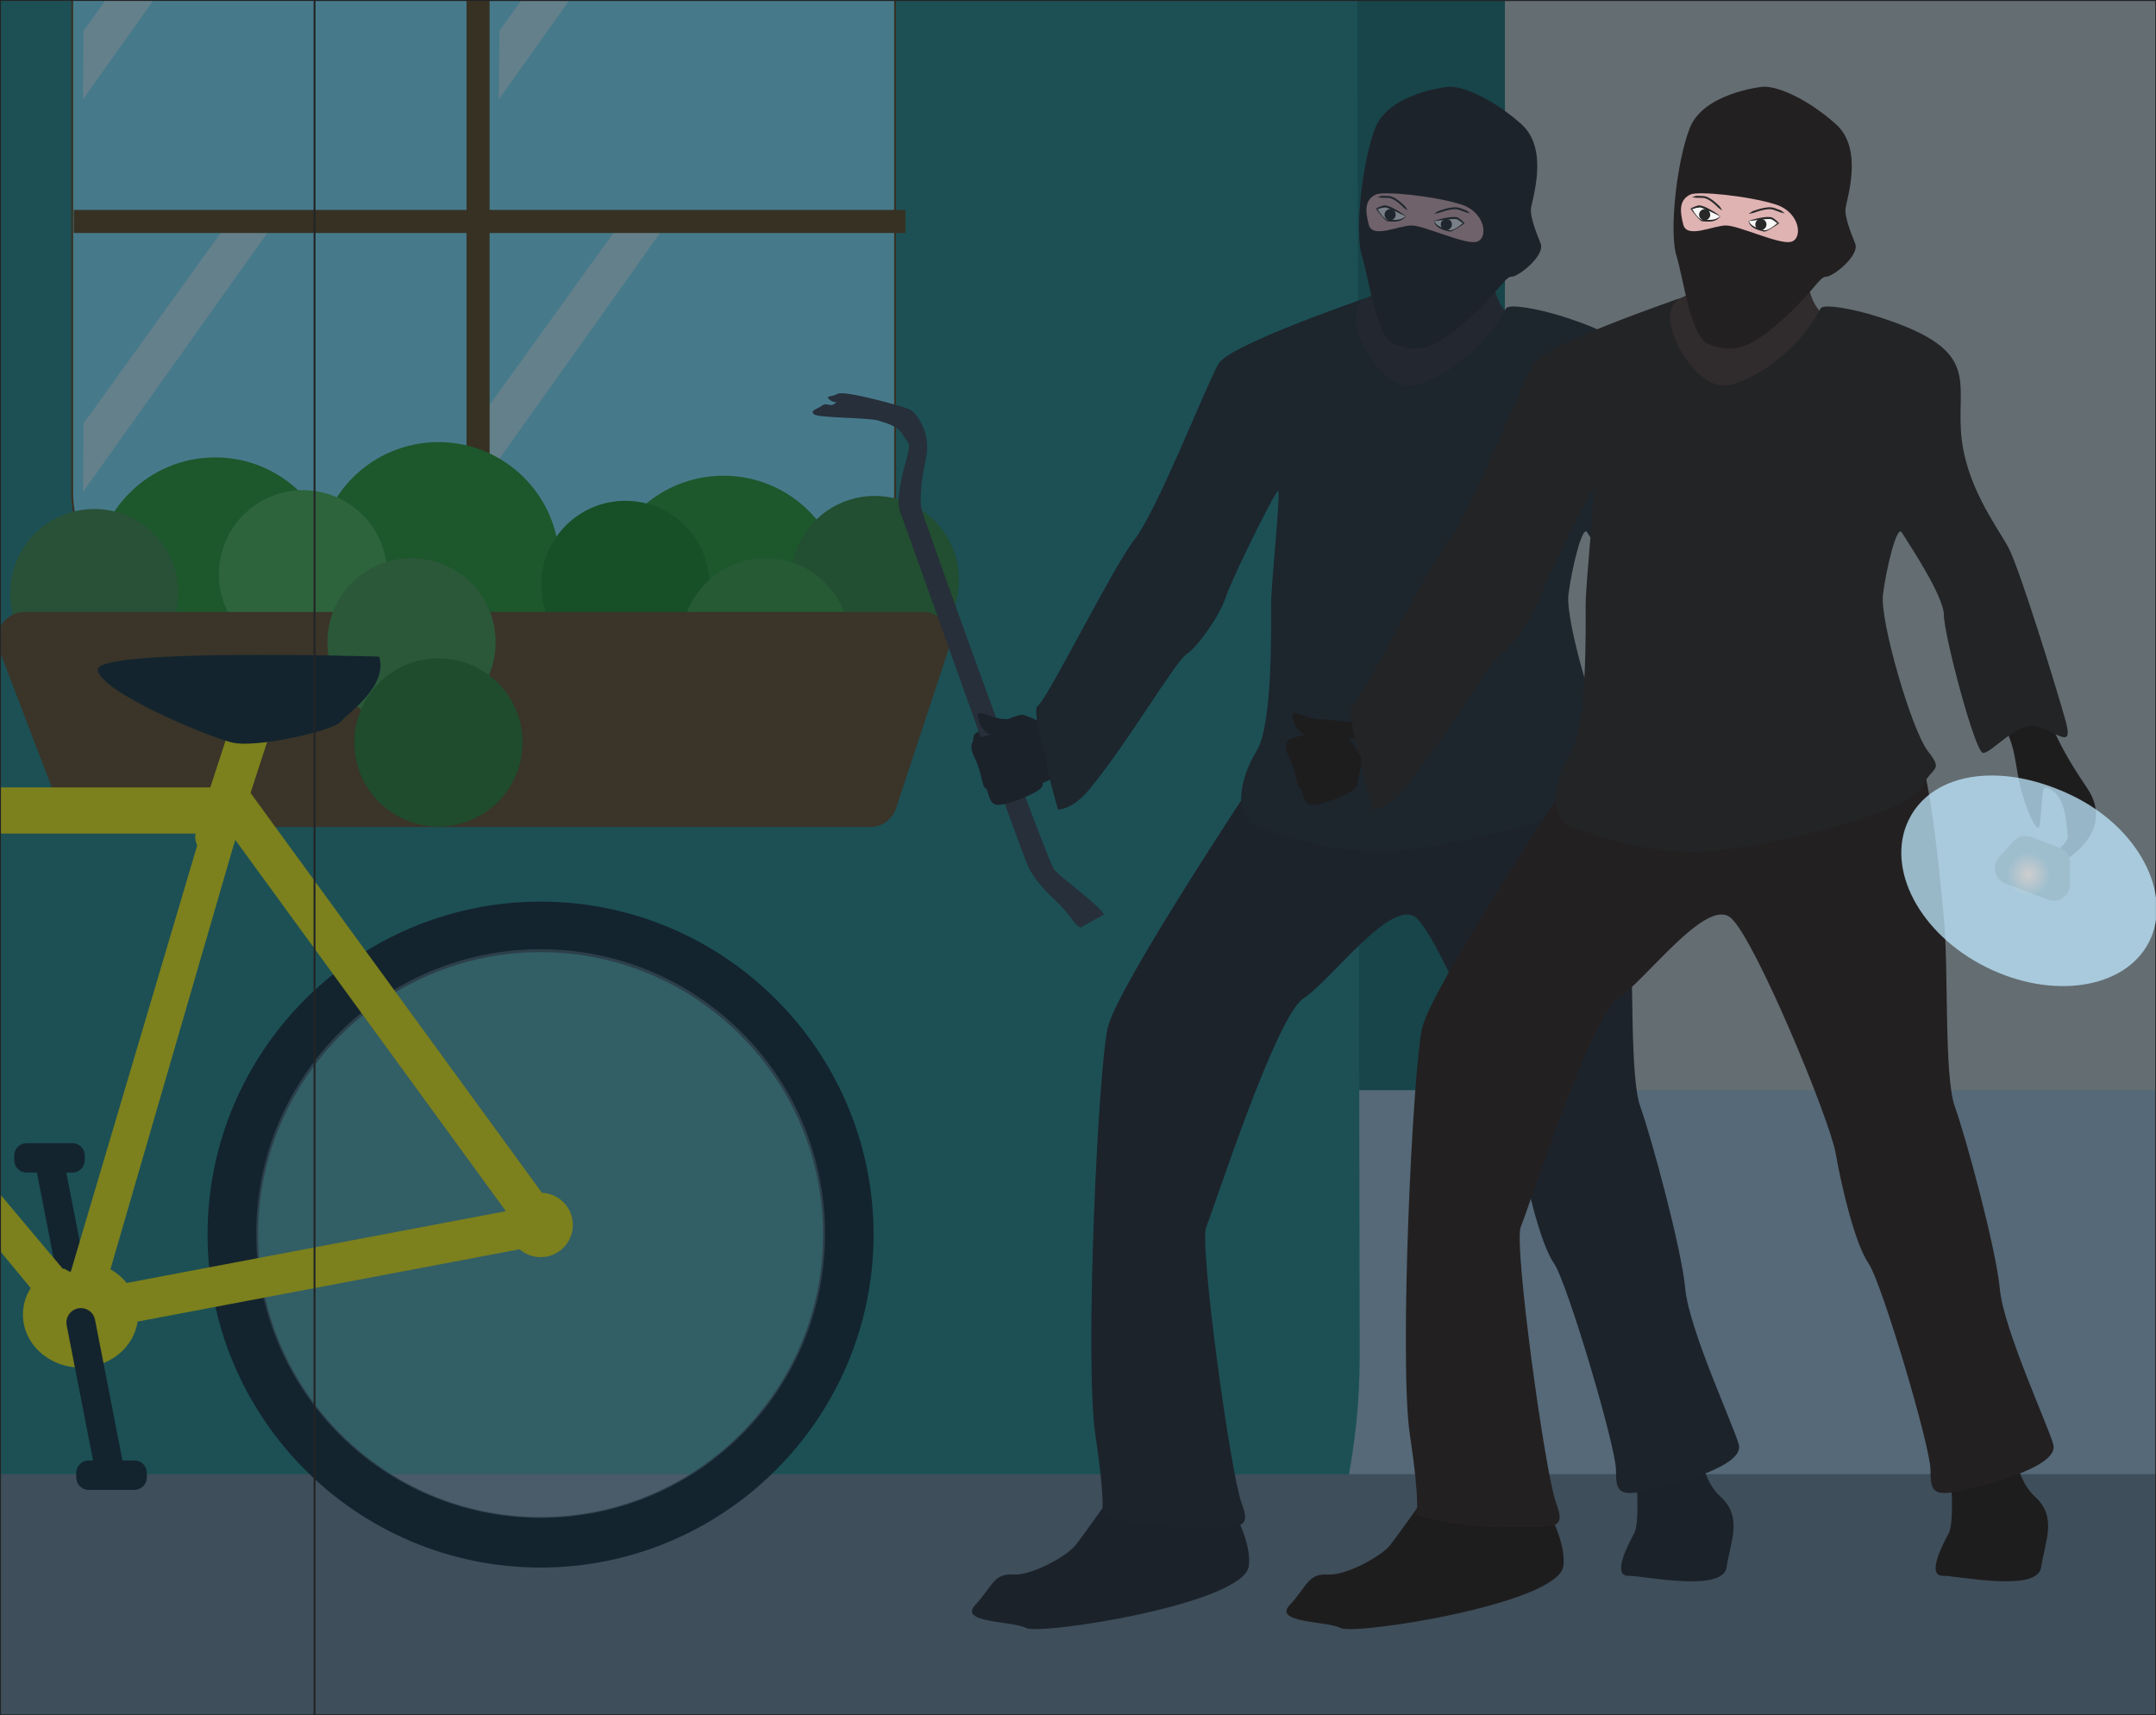 <svg xmlns="http://www.w3.org/2000/svg" viewBox="0 0 2262 1800" width="2262" height="1800">
	<rect x="0" y="0" width="2262" height="1800" fill="#333333" stroke="none"/>
	<defs>
		<clipPath clipPathUnits="userSpaceOnUse" id="cp1">
			<path d="M0 0L2262 0L2262 1800L0 1800Z" />
		</clipPath>
		<radialGradient id="grd1" gradientUnits="userSpaceOnUse"  cx="2128.22" cy="917.614" r="94.334">
			<stop offset="0" stop-color="#ffffff"  />
			<stop offset="0.242" stop-color="#bfeaff"  />
			<stop offset="1" stop-color="#bfeaff"  />
		</radialGradient>
	</defs>
	<style>
		tspan { white-space:pre }
		.shp0 { fill: #167067 } 
		.shp1 { fill: #c7ccc6 } 
		.shp2 { fill: #a5c3d3 } 
		.shp3 { fill: #208981 } 
		.shp4 { fill: #70838e } 
		.shp5 { fill: #82eaff;stroke: #60420d;stroke-width: 2 } 
		.shp6 { fill: #c7f7ff } 
		.shp7 { fill: #60420d } 
		.shp8 { fill: #229922 } 
		.shp9 { fill: #3c8c3c } 
		.shp10 { fill: #48b748 } 
		.shp11 { fill: #158715 } 
		.shp12 { fill: #2f842f } 
		.shp13 { fill: #35a035 } 
		.shp14 { fill: #66491b } 
		.shp15 { fill: #429b42 } 
		.shp16 { fill: #257f25 } 
		.shp17 { fill: #0c2328 } 
		.shp18 { opacity: 0.302;fill: #caf1ff } 
		.shp19 { fill: #fff800 } 
		.shp20 { fill: #1e1d1e } 
		.shp21 { fill: #3d3b3c } 
		.shp22 { fill: #e0b3b3 } 
		.shp23 { fill: #302b2c } 
		.shp24 { fill: #232021 } 
		.shp25 { fill: #f9f7f7 } 
		.shp26 { fill: #282828 } 
		.shp27 { fill: #383d43 } 
		.shp28 { fill: #222426 } 
		.shp29 { opacity: 0.569;fill: #192633 } 
		.shp30 { fill: none;stroke: #222426;stroke-width: 2 } 
		.shp31 { opacity: 0.749;fill: url(#grd1) } 
	</style>
	<g id="Page 1" clip-path="url(#cp1)">
		<path id="Path 1" class="shp0" d="M4163.09 1965.5L757.7 1965.5C745.07 1965.5 734.84 1955.27 734.84 1942.64L734.84 -1160C734.84 -1172.63 745.07 -1182.86 757.7 -1182.86L4163.09 -1182.86C4175.72 -1182.86 4185.95 -1172.63 4185.95 -1160L4185.95 1942.64C4185.95 1955.27 4175.72 1965.5 4163.09 1965.5Z" />
		<path id="Path 2" class="shp1" d="M3711.75 1467.37L1760.96 1467.37C1660.41 1467.37 1578.92 1385.88 1578.92 1285.33L1578.92 -440C1578.92 -540.55 1660.41 -622.06 1760.96 -622.06L3711.75 -622.06C3812.29 -622.06 3893.78 -540.55 3893.78 -440L3893.78 1285.33C3893.78 1385.88 3812.29 1467.37 3711.75 1467.37Z" />
		<path id="Path 3" class="shp2" d="M4405.89 1835.26L-3283.57 1835.26C-3446.29 1835.26 -3578.2 1703.35 -3578.2 1540.63L-3578.2 1438.61C-3578.2 1275.89 -3446.29 1143.98 -3283.57 1143.98L4405.89 1143.98C4568.6 1143.98 4700.52 1275.89 4700.52 1438.61L4700.52 1540.63C4700.52 1703.35 4568.6 1835.26 4405.89 1835.26Z" />
		<path id="Path 4" class="shp3" d="M745.78 2103.57L-1757.1 2103.57C-2133.08 2103.57 -2437.87 1798.78 -2437.87 1422.78L-2433.87 -3182.51C-2169.56 -3582.97 -1865.21 -4023.47 -1456.75 -4656.19L465.45 -4656.19C801.85 -4127.58 1074.15 -3598.99 1418.55 -3158.49L1426.57 1422.78C1426.57 1798.78 1121.76 2103.57 745.78 2103.57Z" />
		<path id="Path 5" class="shp4" d="M4596.24 1909.26L-3485.15 1909.26C-3584.8 1909.26 -3666.34 1827.74 -3666.34 1728.09C-3666.34 1628.45 -3584.8 1546.93 -3485.15 1546.93L4596.24 1546.93C4695.89 1546.93 4777.4 1628.45 4777.4 1728.09C4777.4 1827.74 4695.89 1909.26 4596.24 1909.26Z" />
		<path id="Path 6" class="shp5" d="M75.74 517.52L75.74 -82.55C75.74 -140.24 122.52 -187.02 180.21 -187.02L834.63 -187.02C892.32 -187.02 939.1 -140.24 939.1 -82.55L939.1 517.52C939.1 575.21 892.32 622 834.63 622L180.21 622C122.52 622 75.74 575.21 75.74 517.52Z" />
		<path id="Path 7" class="shp6" d="M237.64 -176.12L87.65 32.34L87.06 104.21L285.85 -175.2L237.64 -176.12ZM673.95 -176.12L523.96 32.34L523.37 104.21L722.16 -175.2L673.95 -176.12ZM649.71 235.95L499.72 444.41L499.13 516.28L697.92 236.87L649.71 235.95ZM237.64 235.95L87.65 444.41L87.06 516.28L285.85 236.87L237.64 235.95Z" />
		<path id="Path 8" class="shp7" d="M77.37 220.26L949.99 220.26L949.99 244.5L77.37 244.5L77.37 220.26ZM489.44 -191.8L513.68 -191.8L513.68 632.34L489.44 632.34L489.44 -191.8Z" />
		<path id="Path 9" class="shp8" d="M352.75 606.9C352.75 677 295.91 733.84 225.81 733.84C155.71 733.84 98.89 677 98.89 606.9C98.89 536.8 155.71 479.96 225.81 479.96C295.91 479.96 352.75 536.8 352.75 606.9Z" />
		<path id="Path 10" class="shp9" d="M187.13 622.37C187.13 671.12 147.62 710.63 98.88 710.63C50.16 710.63 10.64 671.12 10.64 622.37C10.64 573.63 50.16 534.12 98.88 534.12C147.62 534.12 187.13 573.63 187.13 622.37Z" />
		<path id="Path 11" class="shp8" d="M586.91 590.86C586.91 660.96 530.07 717.8 459.97 717.8C389.87 717.8 333.05 660.96 333.05 590.86C333.05 520.76 389.87 463.92 459.97 463.92C530.07 463.92 586.91 520.76 586.91 590.86Z" />
		<path id="Path 12" class="shp10" d="M406.14 602.6C406.14 651.35 366.63 690.86 317.89 690.86C269.17 690.86 229.65 651.35 229.65 602.6C229.65 553.86 269.17 514.34 317.89 514.34C366.63 514.34 406.14 553.86 406.14 602.6Z" />
		<path id="Path 13" class="shp8" d="M886.02 626.14C886.02 696.24 829.18 753.08 759.08 753.08C688.98 753.08 632.16 696.24 632.16 626.14C632.16 556.04 688.98 499.2 759.08 499.2C829.18 499.2 886.02 556.04 886.02 626.14Z" />
		<path id="Path 14" class="shp11" d="M744.35 613.78C744.35 662.53 704.84 702.04 656.09 702.04C607.37 702.04 567.86 662.53 567.86 613.78C567.86 565.04 607.37 525.53 656.09 525.53C704.84 525.53 744.35 565.04 744.35 613.78Z" />
		<path id="Path 15" class="shp12" d="M1006.08 608.66C1006.08 657.41 966.57 696.92 917.83 696.92C869.11 696.92 829.6 657.41 829.6 608.66C829.6 559.91 869.11 520.4 917.83 520.4C966.57 520.4 1006.08 559.91 1006.08 608.66Z" />
		<path id="Path 16" class="shp13" d="M891.44 673.87C891.44 722.61 851.93 762.12 803.19 762.12C754.47 762.12 714.96 722.61 714.96 673.87C714.96 625.12 754.47 585.61 803.19 585.61C851.93 585.61 891.44 625.12 891.44 673.87Z" />
		<path id="Path 17" class="shp14" d="M912.72 867.91L90.11 867.91C78.14 867.91 67.42 860.51 63.13 849.34L-1.03 681.36C-8.25 662.45 5.71 642.16 25.95 642.16L968.18 642.16C987.84 642.16 1001.75 661.41 995.6 680.1L940.14 848.08C936.24 859.91 925.18 867.91 912.72 867.91Z" />
		<path id="Path 18" class="shp15" d="M520.01 673.87C520.01 722.61 480.5 762.12 431.76 762.12C383.04 762.12 343.52 722.61 343.52 673.87C343.52 625.12 383.04 585.61 431.76 585.61C480.5 585.61 520.01 625.12 520.01 673.87Z" />
		<path id="Path 19" class="shp16" d="M548.22 779.09C548.22 827.84 508.71 867.35 459.97 867.35C411.25 867.35 371.74 827.84 371.74 779.09C371.74 730.35 411.25 690.84 459.97 690.84C508.71 690.84 548.22 730.35 548.22 779.09Z" />
		<path id="Path 20" fill-rule="evenodd" class="shp17" d="M567.13 1644.9C374.48 1644.9 217.75 1488.17 217.75 1295.51C217.75 1102.88 374.48 946.13 567.13 946.13C759.79 946.13 916.52 1102.88 916.52 1295.51C916.52 1488.17 759.79 1644.9 567.13 1644.9ZM567.13 999.11C403.69 999.11 270.73 1132.09 270.73 1295.51C270.73 1458.96 403.69 1591.93 567.13 1591.93C730.58 1591.93 863.53 1458.96 863.53 1295.51C863.53 1132.09 730.58 999.11 567.13 999.11ZM84.68 1402.24C77.58 1402.24 71.23 1397.23 69.83 1389.98L38.8 1230.94C37.2 1222.73 42.56 1214.78 50.77 1213.15C58.99 1211.55 66.94 1216.93 68.54 1225.13L99.57 1384.19C101.17 1392.4 95.81 1400.35 87.59 1401.95C86.62 1402.15 85.65 1402.24 84.68 1402.24Z" />
		<path id="Path 22" class="shp18" d="M865.62 1294.45C865.62 1459.26 732.03 1592.84 567.23 1592.84C402.43 1592.84 268.84 1459.26 268.84 1294.45C268.84 1129.65 402.43 996.07 567.23 996.07C732.03 996.07 865.62 1129.65 865.62 1294.45Z" />
		<path id="Path 22" class="shp19" d="M225.86 898.98C223.7 898.98 221.52 898.64 219.36 897.94C208.33 894.35 202.32 882.52 205.91 871.49L241.13 763.34C244.72 752.33 256.54 746.3 267.57 749.89C278.58 753.47 284.61 765.33 281.03 776.33L245.81 884.49C242.92 893.36 234.71 898.98 225.86 898.98Z" />
		<path id="Path 23" class="shp17" d="M397.83 689.03C397.83 689.03 99.44 679.7 102.55 703.01C105.65 726.33 218.1 772.94 243.48 779.17C268.83 785.38 349.64 766.74 357.42 757.41C365.21 748.08 407.16 720.1 397.83 689.03ZM141 1563.41L93.05 1563.41C85.85 1563.41 80.01 1557.57 80.01 1550.37L80.01 1545.55C80.01 1538.35 85.85 1532.53 93.05 1532.53L141 1532.53C148.2 1532.53 154.04 1538.35 154.04 1545.55L154.04 1550.37C154.04 1557.57 148.2 1563.41 141 1563.41ZM75.91 1230.47L27.96 1230.47C20.76 1230.47 14.92 1224.63 14.92 1217.43L14.92 1212.61C14.92 1205.41 20.76 1199.59 27.96 1199.59L75.91 1199.59C83.11 1199.59 88.95 1205.41 88.95 1212.61L88.95 1217.43C88.95 1224.63 83.11 1230.47 75.91 1230.47Z" />
		<path id="Path 24" fill-rule="evenodd" class="shp19" d="M601.04 1285.41C601.04 1304.1 585.89 1319.22 567.22 1319.22C558.76 1319.22 551.05 1316.09 545.12 1310.96L144.34 1386.82C140.42 1414.02 115.13 1435.01 84.47 1435.01C51.12 1435.01 24.07 1410.12 24.07 1379.43C24.07 1369.3 27.02 1359.82 32.19 1351.63L-304.06 944.87C-341.05 1058.36 -377.12 1166.29 -384.46 1178.75C-396.12 1198.56 -453.09 1252.83 -485.42 1282.91C-485.37 1283.73 -485.3 1284.58 -485.3 1285.43C-485.3 1304.1 -500.43 1319.22 -519.09 1319.22C-537.78 1319.22 -552.9 1304.12 -552.9 1285.43C-552.9 1266.77 -537.78 1251.67 -519.09 1251.67C-517.32 1251.67 -515.57 1251.88 -513.88 1252.15C-474.66 1215.62 -428.29 1170.39 -420.7 1157.81C-413.65 1144.14 -374.4 1026.02 -332.18 895.83L-310.63 828.74C-310.29 827.62 -309.86 827.36 -309.32 826.34C-292.68 774.69 -276.4 725.31 -262.22 680.8L-218.4 680.8C-218.35 680.8 -218.67 688.73 -219.37 690.91C-226.64 713.84 -242.45 753.52 -261.55 826.24L238.54 826.24C239.09 826.24 239.65 819.87 240.21 819.91C240.45 819.91 240.67 813.47 240.89 813.49C241.78 813.59 242.66 813.76 243.53 813.98C243.75 814.02 243.94 814.1 244.16 814.17C244.81 814.34 245.47 814.53 246.08 814.78C246.37 814.9 246.66 815.02 246.95 815.16C247.48 815.38 248.01 815.65 248.55 815.94C248.81 816.08 249.1 816.25 249.4 816.42C249.9 816.71 250.39 817.05 250.87 817.42C251.12 817.59 251.38 817.76 251.63 817.95C252.18 818.41 252.72 818.9 253.23 819.38C253.35 819.53 253.49 819.65 253.64 819.77C254.22 820.4 254.78 821.05 255.31 821.73C255.33 821.78 255.38 821.83 255.41 821.88C255.43 821.93 255.46 821.95 255.48 821.97L568.6 1251.69C586.64 1252.42 601.04 1267.23 601.04 1285.41ZM-262.64 680.8L-261.81 679.52C-261.95 679.95 -262.08 680.37 -262.22 680.8L-262.64 680.8ZM210.59 874.72L-275.05 874.72C-279.53 874.72 -284.09 895.44 -288.72 909.72L65.9 1331.41C68.62 1330.61 71.41 1334.83 74.29 1334.39L210.59 874.72ZM530.74 1270.96L246.75 881.24L239.85 905.04L115.86 1331.95C122.5 1335.68 128.32 1340.55 132.95 1346.27L530.74 1270.96Z" />
		<path id="Path 25" class="shp17" d="M115.85 1562.05C108.75 1562.05 102.4 1557.03 100.99 1549.79L69.96 1390.75C68.36 1382.54 73.72 1374.58 81.94 1372.96C90.16 1371.36 98.11 1376.72 99.71 1384.94L130.73 1543.99C132.33 1552.21 126.98 1560.16 118.76 1561.76C117.79 1561.96 116.82 1562.05 115.85 1562.05Z" />
		<path id="Path 26" class="shp4" d="M1585.4 1548.25L1547.9 2815.9L4046.16 2819.95L3893.79 1546.92L1585.4 1548.25Z" />
		<path id="Path 27" class="shp20" d="M1107.71 774.66L1097.93 772.16L1095.75 759.52C1095.75 759.52 1077.42 750.59 1072.63 749.95C1067.85 749.31 1027.35 766.69 1023.68 769.24C1020.02 771.79 1021.13 780.24 1021.13 780.24L1055.16 797.3C1054.28 812.67 1054.31 829.95 1058.6 832.7C1066.57 837.81 1089.22 821.86 1113.45 813.57L1107.71 774.66Z" />
		<path id="Path 28" class="shp21" d="M1813.58 937.22L1881.61 776.06C1882.22 774.6 1881.53 772.91 1880.08 772.3L1848.82 759.1C1847.36 758.49 1845.67 759.17 1845.05 760.63L1777.03 921.79C1776.42 923.24 1777.1 924.93 1778.56 925.55L1809.82 938.74C1811.28 939.36 1812.97 938.67 1813.58 937.22Z" />
		<path id="Path 29" class="shp22" d="M1433.63 198.53C1433.63 198.53 1554.06 180.46 1557.25 200.23C1560.44 220 1574.58 278.46 1523.87 273.36C1473.17 268.26 1429.69 241.38 1429.69 241.38L1433.63 198.53Z" />
		<path id="Path 30" class="shp20" d="M1817.25 744.69C1817.25 744.69 1821.72 771.48 1859.35 826.33C1896.98 881.18 1814.07 918.17 1810.24 912.43C1806.41 906.69 1840.52 888.19 1839.41 877.35C1838.3 866.51 1837.75 832.35 1817.19 826.65C1811.14 824.98 1813.43 841.31 1809.94 865.73C1808.56 875.41 1798.76 857.9 1791.1 831.11C1783.45 804.32 1786 778.49 1766.87 754.25C1747.73 730.02 1817.25 744.69 1817.25 744.69ZM1263.01 1534.91C1263.01 1534.91 1315.31 1603.79 1310.21 1643.33C1305.11 1682.88 1092.09 1716.04 1076.78 1708.39C1061.47 1700.74 1005.35 1703.29 1023.2 1684.15C1041.06 1665.02 1042.34 1650.99 1062.75 1652.26C1083.16 1653.54 1119.44 1632.41 1127.8 1622.2C1136.16 1612 1165.15 1570.63 1165.15 1570.63L1263.01 1534.91ZM1714.57 1522.15C1714.57 1522.15 1722.22 1594.86 1714.57 1608.89C1706.92 1622.92 1691.61 1653.54 1708.19 1653.54C1724.77 1653.54 1807.69 1671.4 1811.51 1644.61C1815.34 1617.82 1828.87 1592.19 1805.14 1570.63C1781.4 1549.07 1782.18 1505.57 1782.18 1505.57L1714.57 1522.15Z" />
		<path id="Path 31" class="shp23" d="M1565.75 291.64C1565.75 291.64 1568.49 317.58 1581.24 328.21C1594 338.84 1535.99 408.57 1535.99 408.57L1430.54 421.75L1404.18 338.42L1423.01 316.32C1423.01 316.32 1443.51 311.04 1447.34 302.54" />
		<path id="Path 32" fill-rule="evenodd" class="shp24" d="M1585.74 290.37C1578.93 289.94 1571.28 308.65 1534.71 340.11C1498.15 371.58 1482.84 368.18 1463.28 361.37C1443.73 354.57 1436.49 292.92 1428.84 268.26C1421.19 243.6 1428.84 170.46 1442.87 134.32C1456.9 98.18 1516.85 91.38 1516.85 91.38C1532.37 88.41 1566.6 103.71 1596.37 130.49C1626.13 157.28 1606.57 211.28 1606.15 219.78C1605.72 228.29 1611.25 242.75 1616.35 255.5C1621.45 268.26 1592.54 290.79 1585.74 290.37ZM1532.73 214.47C1503.79 205.42 1451.57 200.35 1443.55 204.11C1431.87 209.6 1432.14 220.88 1436.07 235.81C1440 250.75 1467.51 236.6 1480.87 236.6C1494.23 236.6 1535.1 256.25 1548.47 253.89C1561.83 251.53 1559.34 222.78 1532.73 214.47ZM1669.92 763.18C1691.61 770.84 1704.36 909.88 1709.47 963.45C1714.57 1017.02 1709.47 1129.28 1720.95 1161.17C1732.43 1193.05 1764.32 1310.41 1768.14 1352.5C1771.97 1394.6 1819.17 1496.64 1824.27 1515.78C1829.37 1534.91 1779.62 1551.49 1738.81 1561.7C1697.99 1571.9 1695.44 1566.8 1695.44 1542.56C1695.44 1518.33 1644.41 1346.12 1630.38 1325.72C1616.35 1305.31 1602.32 1246.63 1595.94 1210.32C1589.56 1174 1511.75 986.41 1486.24 963.45C1460.73 940.49 1396.95 1028.5 1367.61 1047.64C1338.27 1066.77 1273.22 1269.59 1265.56 1287.45C1257.91 1305.31 1291.08 1546.39 1302.56 1577C1314.04 1607.62 1300.01 1601.24 1248.98 1602.52C1197.96 1603.79 1155.86 1589.76 1155.86 1589.76C1155.86 1589.76 1160.68 1582.19 1149.2 1505.57C1137.72 1428.94 1152.04 1121.62 1162.24 1078.25C1172.45 1034.88 1316.59 818.03 1316.59 818.03C1316.59 818.03 1648.24 755.53 1669.92 763.18Z" />
		<path id="Path 33" class="shp25" d="M1504.53 231.96C1504.53 231.96 1525.54 226.91 1529.51 229.43C1533.47 231.96 1535.63 234.22 1535.63 234.22C1535.63 234.22 1523.98 243.72 1520.08 242.16C1516.18 240.6 1507.06 239.4 1504.53 231.96Z" />
		<path id="Path 34" fill-rule="evenodd" class="shp26" d="M1504.51 231.86C1507.13 230.92 1509.81 230.19 1512.5 229.51C1515.21 228.91 1517.93 228.31 1520.72 227.98C1522.11 227.79 1523.51 227.69 1524.95 227.68C1525.66 227.65 1526.4 227.73 1527.13 227.79C1527.48 227.79 1527.88 227.91 1528.25 227.98L1528.82 228.09L1529.44 228.35L1530.04 228.64L1530.47 228.93L1531.34 229.54C1531.91 229.95 1532.48 230.37 1533.02 230.83C1534.1 231.74 1535.15 232.65 1536.12 233.75L1536.63 234.34L1536.05 234.74C1534.76 235.65 1533.47 236.51 1532.15 237.35C1530.83 238.19 1529.53 239.05 1528.18 239.84L1526.15 241.02C1525.47 241.42 1524.76 241.77 1524.04 242.12C1523.31 242.45 1522.55 242.75 1521.7 242.9C1520.88 243.12 1519.73 242.84 1519.1 242.62C1516.2 241.89 1513.06 241.01 1510.26 239.39C1509.57 238.97 1508.89 238.53 1508.27 238C1507.65 237.47 1507.05 236.91 1506.54 236.28C1506 235.67 1505.56 234.97 1505.23 234.24C1504.85 233.52 1504.63 232.75 1504.44 231.99L1504.42 231.89L1504.51 231.86ZM1504.7 232.04C1505.06 232.67 1505.38 233.31 1505.83 233.87C1506.03 234.19 1506.29 234.46 1506.55 234.74C1506.8 235.02 1507.04 235.3 1507.33 235.54C1508.4 236.56 1509.69 237.32 1511.01 237.99C1512.36 238.63 1513.76 239.18 1515.22 239.64C1516.67 240.14 1518.12 240.55 1519.64 241.17C1520.44 241.53 1520.83 241.7 1521.56 241.66C1522.25 241.63 1522.99 241.46 1523.7 241.24C1525.15 240.8 1526.53 240.09 1527.87 239.32C1529.17 238.5 1530.45 237.63 1531.67 236.68C1532.67 235.89 1533.66 235.07 1534.61 234.23C1533.77 233.53 1532.88 232.84 1531.97 232.21L1530.29 231.07L1529.43 230.52L1528.99 230.25L1528.65 230.14L1528.3 230L1527.85 229.94C1527.54 229.9 1527.27 229.82 1526.94 229.82C1526.29 229.8 1525.65 229.78 1524.97 229.81C1523.65 229.81 1522.3 229.96 1520.94 230.06C1518.24 230.33 1515.5 230.61 1512.78 231.01L1504.7 232.04ZM1534.61 234.23C1534.79 234.38 1534.97 234.53 1535.14 234.68L1535.2 233.69C1535.01 233.87 1534.81 234.05 1534.61 234.23Z" />
		<path id="Path 35" class="shp25" d="M1474.74 226.82C1474.74 226.82 1456.38 215.43 1451.82 216.57C1447.27 217.72 1444.51 219.19 1444.51 219.19C1444.51 219.19 1452.57 231.87 1456.77 231.62C1460.96 231.36 1470 233.09 1474.74 226.82Z" />
		<path id="Path 36" fill-rule="evenodd" class="shp26" d="M1474.82 226.88C1474.39 227.55 1473.94 228.21 1473.36 228.77C1472.81 229.36 1472.17 229.89 1471.47 230.29C1470.79 230.74 1470.05 231.07 1469.29 231.38C1468.54 231.69 1467.75 231.9 1466.96 232.08C1463.8 232.73 1460.54 232.58 1457.56 232.37C1456.89 232.38 1455.71 232.28 1455 231.82C1454.24 231.41 1453.61 230.88 1453.02 230.34C1452.45 229.78 1451.89 229.22 1451.37 228.63L1449.81 226.87C1448.78 225.7 1447.81 224.47 1446.83 223.26C1445.84 222.05 1444.88 220.82 1443.94 219.55L1443.52 218.99L1444.19 218.59C1445.45 217.85 1446.74 217.32 1448.06 216.79C1448.71 216.53 1449.38 216.31 1450.05 216.1L1451.07 215.79L1451.57 215.65L1452.23 215.57L1452.9 215.52L1453.47 215.58C1453.85 215.64 1454.26 215.65 1454.6 215.76C1455.31 215.94 1456.04 216.09 1456.7 216.35C1458.06 216.8 1459.36 217.34 1460.62 217.96C1463.16 219.14 1465.56 220.57 1467.94 222C1470.29 223.49 1472.6 225.02 1474.79 226.74L1474.87 226.8L1474.82 226.88ZM1474.56 226.85L1467.21 223.33C1465.66 222.55 1464.1 221.82 1462.53 221.11C1463.64 222.17 1464.33 223.67 1464.33 225.33C1464.33 227.78 1462.82 229.89 1460.67 230.75C1461.17 230.76 1461.68 230.76 1462.18 230.76C1463.7 230.78 1465.21 230.7 1466.69 230.52C1468.15 230.29 1469.62 229.98 1470.96 229.34C1471.31 229.21 1471.63 229.02 1471.95 228.83C1472.28 228.65 1472.61 228.47 1472.9 228.24C1473.5 227.85 1474.01 227.34 1474.56 226.85ZM1456.01 218.36C1455.38 218.11 1454.76 217.94 1454.14 217.75C1453.82 217.64 1453.54 217.64 1453.24 217.57L1452.79 217.74L1452.42 218L1452.05 218L1451.55 217.88L1450.57 218L1448.62 218.49C1447.56 218.81 1446.5 219.16 1445.48 219.55C1446.11 220.64 1446.79 221.72 1447.49 222.78C1448.35 224.07 1449.29 225.29 1450.27 226.48C1451.3 227.63 1452.38 228.74 1453.62 229.61C1454.23 230.05 1454.88 230.44 1455.52 230.68C1455.94 230.85 1456.26 230.89 1456.65 230.89C1454.32 230.12 1452.63 227.92 1452.63 225.33C1452.63 222.1 1455.25 219.48 1458.48 219.48C1458.62 219.48 1458.75 219.49 1458.88 219.49C1457.93 219.09 1456.97 218.68 1456.01 218.36ZM1445.48 219.55C1445.34 219.32 1445.21 219.08 1445.08 218.84L1444.83 219.81C1445.04 219.72 1445.26 219.64 1445.48 219.55ZM1523.32 235.53C1523.32 238.76 1520.7 241.38 1517.47 241.38C1514.24 241.38 1511.62 238.76 1511.62 235.53C1511.62 232.3 1514.24 229.68 1517.47 229.68C1520.7 229.68 1523.32 232.3 1523.32 235.53Z" />
		<path id="Path 37" class="shp21" d="M1782.39 882.87L1767.33 899.48C1759.2 908.45 1762.63 922.79 1773.95 927.1L1818.44 944.05C1829.66 948.32 1841.7 940.08 1841.76 928.07L1841.87 905.76C1841.91 898.59 1837.5 892.15 1830.8 889.6L1801.25 878.35C1794.63 875.83 1787.14 877.62 1782.39 882.87Z" />
		<path id="Path 38" class="shp27" d="M1158.35 959.66C1152.54 948.93 1113.98 921.93 1106.11 912.67C1098.24 903.41 968.24 542.28 966.71 534.07C965.17 525.86 965.69 507.5 971.53 480.99C977.37 454.47 961.4 433.02 954.71 429.74C948.02 426.46 886.12 409.33 878.97 413.21C871.82 417.09 865.31 414.92 870.35 419.38C875.4 423.83 880.33 420.3 875.4 423.83C870.48 427.35 867.78 421.84 862.44 425.66C857.11 429.48 849.31 430.72 854.06 434.76C858.82 438.8 910.86 437.97 921.98 441.45C932.66 444.79 942.38 447.63 947.42 456.51C953.23 466.75 956.49 462.58 950.36 484.35C944.22 506.11 940.31 527.53 944.71 538.02C949.12 548.52 1071.84 896.86 1079.6 911.16C1087.35 925.47 1096.04 934.14 1109.78 947.27C1123.52 960.39 1130.04 975.58 1134.85 972.76C1139.65 969.94 1158.35 959.66 1158.35 959.66Z" />
		<path id="Path 39" class="shp20" d="M1095.91 758.4C1095.91 758.4 1062.75 755.53 1050.63 754.25C1038.51 752.98 1025.12 743.09 1026.07 751.7C1027.03 760.31 1031.81 766.37 1036.28 769.56C1040.74 772.75 1096.23 773.71 1101.33 775.94C1106.44 778.17 1095.91 758.4 1095.91 758.4Z" />
		<path id="Path 40" class="shp28" d="M1435.26 312.07C1435.26 312.07 1290.23 361.38 1278.32 381.79C1266.42 402.19 1214.54 534.85 1190.73 565.47C1166.92 596.08 1097.19 737.25 1088.69 740.65C1080.18 744.05 1109.95 849.5 1109.95 849.5C1109.95 849.5 1124.39 850.27 1142.26 829.09C1180.71 783.5 1232.4 694.73 1245.16 686.22C1256.57 678.62 1279.17 647.11 1285.98 626.7C1292.78 606.29 1337.42 516.08 1340.83 515.08C1344.23 514.09 1333.6 611.39 1333.6 635.2C1333.6 659.01 1335.3 761.06 1318.29 788.27C1301.28 815.48 1291.38 858.79 1321.99 868.99C1352.6 879.2 1410.43 901.31 1483.56 891.1C1556.7 880.9 1674.05 850.29 1685.96 826.48C1697.86 802.66 1709.54 810.11 1692.53 788C1675.52 765.89 1642.13 651.21 1645.53 624C1648.93 596.79 1660.15 550.16 1665.25 558.67C1670.35 567.17 1709.47 625 1709.47 645.41C1709.47 665.81 1741.78 788.27 1750.29 789.97C1758.79 791.67 1786 755.96 1808.11 762.76C1830.22 769.56 1845.53 786.57 1837.03 755.96C1828.52 725.34 1788.98 596.51 1777.07 574.4C1765.17 552.29 1730.73 508.07 1727.33 451.94C1723.92 395.82 1746.46 365.94 1639.31 332.04C1614.16 324.08 1582.87 318.33 1580 323.75C1554.03 372.87 1510.32 397.37 1485.92 403.79C1453.61 412.29 1422.91 358.25 1422.19 335.86C1421.53 314.97 1435.26 312.07 1435.26 312.07Z" />
		<path id="Path 41" class="shp20" d="M1024.43 774.86C1024.43 774.86 1014.1 778.2 1022.29 794.53C1030.48 810.85 1030.13 825.44 1033.95 827.08C1037.76 828.73 1036.37 844.9 1047.34 844.69C1058.32 844.47 1094.24 830.53 1093.87 824.04C1093.5 817.55 1102.3 798.13 1095.57 789.99C1088.85 781.86 1081.39 760.73 1069.5 763.16C1057.61 765.59 1024.43 774.86 1024.43 774.86Z" />
		<path id="Path 42" class="shp26" d="M1504.65 224.42C1504.65 224.42 1505.14 224.02 1506.05 223.38C1506.51 223.07 1507.07 222.68 1507.73 222.28C1508.06 222.08 1508.41 221.86 1508.79 221.63C1509.16 221.41 1509.63 221.34 1510.07 221.15C1513.67 219.87 1518.55 218.24 1523.8 217.66C1525.11 217.51 1526.45 217.46 1527.78 217.54C1529.08 217.6 1530.48 217.91 1531.61 218.27C1533.81 218.99 1535.87 219.75 1537.58 220.46C1538 220.67 1538.46 220.74 1538.8 221C1539.14 221.25 1539.46 221.48 1539.77 221.7C1540.37 222.15 1540.87 222.56 1541.28 222.9C1542.09 223.59 1542.48 224.05 1542.48 224.05C1542.48 224.05 1541.87 223.84 1540.82 223.54C1540.3 223.39 1539.66 223.21 1538.92 223.04C1538.55 222.95 1538.16 222.86 1537.74 222.77C1537.32 222.69 1536.98 222.42 1536.55 222.28C1534.89 221.59 1532.93 220.86 1530.74 220.15C1529.67 219.82 1528.71 219.61 1527.53 219.55C1526.39 219.48 1525.19 219.52 1523.98 219.66C1519.14 220.18 1514.36 221.75 1510.87 223C1510.42 223.13 1510.04 223.38 1509.62 223.46C1509.19 223.54 1508.78 223.62 1508.4 223.69C1507.63 223.84 1506.96 223.97 1506.41 224.08C1505.29 224.29 1504.65 224.42 1504.65 224.42ZM1476.82 220.89C1476.82 220.89 1476.57 220.35 1476.07 219.45C1475.82 219 1475.51 218.45 1475.12 217.85C1474.93 217.54 1474.72 217.22 1474.5 216.88C1474.28 216.54 1473.91 216.31 1473.62 215.98C1471.13 213.53 1467.71 210.3 1463.53 207.9C1462.5 207.29 1461.39 206.77 1460.24 206.37C1459.12 205.95 1457.82 205.73 1456.72 205.65C1454.57 205.52 1452.52 205.47 1450.79 205.5C1450.36 205.54 1449.93 205.44 1449.54 205.56C1449.15 205.66 1448.79 205.76 1448.44 205.85C1447.75 206.04 1447.16 206.23 1446.67 206.39C1445.7 206.73 1445.19 207 1445.19 207C1445.19 207 1445.78 207.04 1446.79 207.14C1447.29 207.19 1447.9 207.26 1448.6 207.36C1448.94 207.42 1449.31 207.48 1449.7 207.54C1450.09 207.62 1450.48 207.5 1450.9 207.52C1452.59 207.49 1454.53 207.54 1456.67 207.67C1457.71 207.76 1458.6 207.91 1459.62 208.27C1460.6 208.62 1461.6 209.08 1462.55 209.64C1466.4 211.85 1469.77 214.99 1472.18 217.37C1472.5 217.66 1472.72 218.02 1473.04 218.24C1473.37 218.47 1473.68 218.69 1473.97 218.89C1474.55 219.3 1475.06 219.66 1475.48 219.95C1476.33 220.55 1476.82 220.89 1476.82 220.89Z" />
		<path id="Path 43" class="shp29" d="M0 1800L2262.22 1800L2262.22 0L0 0L0 1800Z" />
		<path id="Path 44" class="shp30" d="M2262.23 1800L0 1800L0 0L2262.23 0L2262.23 1800Z" />
		<path id="Path 29 copy" class="shp22" d="M1763.63 198.53C1763.63 198.53 1884.06 180.46 1887.25 200.23C1890.44 220 1904.58 278.46 1853.87 273.36C1803.17 268.26 1759.69 241.38 1759.69 241.38L1763.63 198.53Z" />
		<path id="Path 30 copy" class="shp20" d="M2147.25 744.69C2147.25 744.69 2151.72 771.48 2189.35 826.33C2226.98 881.18 2144.07 918.17 2140.24 912.43C2136.41 906.69 2170.52 888.19 2169.41 877.35C2168.3 866.51 2167.75 832.35 2147.19 826.65C2141.14 824.98 2143.43 841.31 2139.94 865.73C2138.56 875.41 2128.76 857.9 2121.1 831.11C2113.45 804.32 2116 778.49 2096.87 754.25C2077.73 730.02 2147.25 744.69 2147.25 744.69ZM1593.01 1534.91C1593.01 1534.91 1645.31 1603.79 1640.21 1643.33C1635.11 1682.88 1422.09 1716.04 1406.78 1708.39C1391.47 1700.74 1335.35 1703.29 1353.2 1684.15C1371.06 1665.02 1372.34 1650.99 1392.75 1652.26C1413.16 1653.54 1449.44 1632.41 1457.8 1622.2C1466.16 1612 1495.15 1570.63 1495.15 1570.63L1593.01 1534.91ZM2044.57 1522.15C2044.57 1522.15 2052.22 1594.86 2044.57 1608.89C2036.92 1622.92 2021.61 1653.54 2038.19 1653.54C2054.77 1653.54 2137.69 1671.4 2141.51 1644.61C2145.34 1617.82 2158.87 1592.19 2135.14 1570.63C2111.4 1549.07 2112.18 1505.57 2112.18 1505.57L2044.57 1522.15Z" />
		<path id="Path 31 copy" class="shp23" d="M1895.75 291.64C1895.75 291.64 1898.49 317.58 1911.24 328.21C1924 338.84 1865.99 408.57 1865.99 408.57L1760.54 421.75L1734.18 338.42L1753.01 316.32C1753.01 316.32 1773.51 311.04 1777.34 302.54" />
		<path id="Path 32 copy" fill-rule="evenodd" class="shp24" d="M1915.74 290.37C1908.93 289.94 1901.28 308.65 1864.71 340.11C1828.15 371.58 1812.84 368.18 1793.28 361.37C1773.73 354.57 1766.49 292.92 1758.84 268.26C1751.19 243.6 1758.84 170.46 1772.87 134.32C1786.9 98.18 1846.85 91.38 1846.85 91.38C1862.37 88.41 1896.6 103.71 1926.37 130.49C1956.13 157.28 1936.57 211.28 1936.15 219.78C1935.72 228.29 1941.25 242.75 1946.35 255.5C1951.45 268.26 1922.54 290.79 1915.74 290.37ZM1862.73 214.47C1833.79 205.42 1781.57 200.35 1773.55 204.11C1761.87 209.6 1762.14 220.88 1766.07 235.81C1770 250.75 1797.51 236.6 1810.87 236.6C1824.23 236.6 1865.1 256.25 1878.47 253.89C1891.83 251.53 1889.34 222.78 1862.73 214.47ZM1999.92 763.18C2021.61 770.84 2034.36 909.88 2039.47 963.45C2044.57 1017.02 2039.47 1129.28 2050.95 1161.17C2062.43 1193.05 2094.32 1310.41 2098.14 1352.5C2101.97 1394.6 2149.17 1496.64 2154.27 1515.78C2159.37 1534.91 2109.62 1551.49 2068.81 1561.7C2027.99 1571.9 2025.44 1566.8 2025.44 1542.56C2025.44 1518.33 1974.41 1346.12 1960.38 1325.72C1946.35 1305.31 1932.32 1246.63 1925.94 1210.32C1919.56 1174 1841.75 986.41 1816.24 963.45C1790.73 940.49 1726.95 1028.5 1697.61 1047.64C1668.27 1066.77 1603.22 1269.59 1595.56 1287.45C1587.91 1305.31 1621.08 1546.39 1632.56 1577C1644.04 1607.62 1630.01 1601.24 1578.98 1602.52C1527.96 1603.79 1485.86 1589.76 1485.86 1589.76C1485.86 1589.76 1490.68 1582.19 1479.2 1505.57C1467.72 1428.94 1482.04 1121.62 1492.24 1078.25C1502.45 1034.88 1646.59 818.03 1646.59 818.03C1646.59 818.03 1978.24 755.53 1999.92 763.18Z" />
		<path id="Path 33 copy" class="shp25" d="M1834.53 231.96C1834.53 231.96 1855.54 226.91 1859.51 229.43C1863.47 231.96 1865.63 234.22 1865.63 234.22C1865.63 234.22 1853.98 243.72 1850.08 242.16C1846.18 240.6 1837.06 239.4 1834.53 231.96Z" />
		<path id="Path 34 copy" fill-rule="evenodd" class="shp26" d="M1834.51 231.86C1837.13 230.92 1839.81 230.19 1842.5 229.51C1845.21 228.91 1847.93 228.31 1850.72 227.98C1852.11 227.79 1853.51 227.69 1854.95 227.68C1855.66 227.65 1856.4 227.73 1857.13 227.79C1857.48 227.79 1857.88 227.91 1858.25 227.98L1858.82 228.09L1859.44 228.35L1860.04 228.64L1860.47 228.93L1861.34 229.54C1861.91 229.95 1862.48 230.37 1863.02 230.83C1864.1 231.74 1865.15 232.65 1866.12 233.75L1866.63 234.34L1866.05 234.74C1864.76 235.65 1863.47 236.51 1862.15 237.35C1860.83 238.19 1859.53 239.05 1858.18 239.84L1856.15 241.02C1855.47 241.42 1854.76 241.77 1854.04 242.12C1853.31 242.45 1852.55 242.75 1851.7 242.9C1850.88 243.12 1849.73 242.84 1849.1 242.62C1846.2 241.89 1843.06 241.01 1840.26 239.39C1839.57 238.97 1838.89 238.53 1838.27 238C1837.65 237.47 1837.05 236.91 1836.54 236.28C1836 235.67 1835.56 234.97 1835.23 234.24C1834.85 233.52 1834.63 232.75 1834.44 231.99L1834.42 231.89L1834.51 231.86ZM1834.7 232.04C1835.06 232.67 1835.38 233.31 1835.83 233.87C1836.03 234.19 1836.29 234.46 1836.55 234.74C1836.8 235.02 1837.04 235.3 1837.33 235.54C1838.4 236.56 1839.69 237.32 1841.01 237.99C1842.36 238.63 1843.76 239.18 1845.22 239.64C1846.67 240.14 1848.12 240.55 1849.64 241.17C1850.44 241.53 1850.83 241.7 1851.56 241.66C1852.25 241.63 1852.99 241.46 1853.7 241.24C1855.15 240.8 1856.53 240.09 1857.87 239.32C1859.17 238.5 1860.45 237.63 1861.67 236.68C1862.67 235.89 1863.66 235.07 1864.61 234.23C1863.77 233.53 1862.88 232.84 1861.97 232.21L1860.29 231.07L1859.43 230.52L1858.99 230.25L1858.65 230.14L1858.3 230L1857.85 229.94C1857.54 229.9 1857.27 229.82 1856.94 229.82C1856.29 229.8 1855.65 229.78 1854.97 229.81C1853.65 229.81 1852.3 229.96 1850.94 230.06C1848.24 230.33 1845.5 230.61 1842.78 231.01L1834.7 232.04ZM1864.61 234.23C1864.79 234.38 1864.97 234.53 1865.14 234.68L1865.2 233.69C1865.01 233.87 1864.81 234.05 1864.61 234.23Z" />
		<path id="Path 35 copy" class="shp25" d="M1804.74 226.82C1804.74 226.82 1786.38 215.43 1781.82 216.57C1777.27 217.72 1774.51 219.19 1774.51 219.19C1774.51 219.19 1782.57 231.87 1786.77 231.62C1790.96 231.36 1800 233.09 1804.74 226.82Z" />
		<path id="Path 36 copy" fill-rule="evenodd" class="shp26" d="M1804.82 226.88C1804.39 227.55 1803.94 228.21 1803.36 228.77C1802.81 229.36 1802.17 229.89 1801.47 230.29C1800.79 230.74 1800.05 231.07 1799.29 231.38C1798.54 231.69 1797.75 231.9 1796.96 232.08C1793.8 232.73 1790.54 232.58 1787.56 232.37C1786.89 232.38 1785.71 232.28 1785 231.82C1784.24 231.41 1783.61 230.88 1783.02 230.34C1782.45 229.78 1781.89 229.22 1781.37 228.63L1779.81 226.87C1778.78 225.7 1777.81 224.47 1776.83 223.26C1775.84 222.05 1774.88 220.82 1773.94 219.55L1773.52 218.99L1774.19 218.59C1775.45 217.85 1776.74 217.32 1778.06 216.79C1778.71 216.53 1779.38 216.31 1780.05 216.1L1781.07 215.79L1781.57 215.65L1782.23 215.57L1782.9 215.52L1783.47 215.58C1783.85 215.64 1784.26 215.65 1784.6 215.76C1785.31 215.94 1786.04 216.09 1786.7 216.35C1788.06 216.8 1789.36 217.34 1790.62 217.96C1793.16 219.14 1795.56 220.57 1797.94 222C1800.29 223.49 1802.6 225.02 1804.79 226.74L1804.87 226.8L1804.82 226.88ZM1804.56 226.85L1797.21 223.33C1795.66 222.55 1794.1 221.82 1792.53 221.11C1793.64 222.17 1794.33 223.67 1794.33 225.33C1794.33 227.78 1792.82 229.89 1790.67 230.75C1791.17 230.76 1791.68 230.76 1792.18 230.76C1793.7 230.78 1795.21 230.7 1796.69 230.52C1798.15 230.29 1799.62 229.98 1800.96 229.34C1801.31 229.21 1801.63 229.02 1801.95 228.83C1802.28 228.65 1802.61 228.47 1802.9 228.24C1803.5 227.85 1804.01 227.34 1804.56 226.85ZM1786.01 218.36C1785.38 218.11 1784.76 217.94 1784.14 217.75C1783.82 217.64 1783.54 217.64 1783.24 217.57L1782.79 217.74L1782.42 218L1782.05 218L1781.55 217.88L1780.57 218L1778.62 218.49C1777.56 218.81 1776.5 219.16 1775.48 219.55C1776.11 220.64 1776.79 221.72 1777.49 222.78C1778.35 224.07 1779.29 225.29 1780.27 226.48C1781.3 227.63 1782.38 228.74 1783.62 229.61C1784.23 230.05 1784.88 230.44 1785.52 230.68C1785.94 230.85 1786.26 230.89 1786.65 230.89C1784.32 230.12 1782.63 227.92 1782.63 225.33C1782.63 222.1 1785.25 219.48 1788.48 219.48C1788.62 219.48 1788.75 219.49 1788.88 219.49C1787.93 219.09 1786.97 218.68 1786.01 218.36ZM1775.48 219.55C1775.34 219.32 1775.21 219.08 1775.08 218.84L1774.83 219.81C1775.04 219.72 1775.26 219.64 1775.48 219.55ZM1853.32 235.53C1853.32 238.76 1850.7 241.38 1847.47 241.38C1844.24 241.38 1841.62 238.76 1841.62 235.53C1841.62 232.3 1844.24 229.68 1847.47 229.68C1850.7 229.68 1853.32 232.3 1853.32 235.53Z" />
		<path id="Path 37 copy" class="shp21" d="M2112.39 882.87L2097.33 899.48C2089.2 908.45 2092.63 922.79 2103.95 927.1L2148.44 944.05C2159.66 948.32 2171.7 940.08 2171.76 928.07L2171.87 905.76C2171.91 898.59 2167.5 892.15 2160.8 889.6L2131.25 878.35C2124.63 875.83 2117.14 877.62 2112.39 882.87Z" />
		<path id="Path 39 copy" class="shp20" d="M1425.91 758.4C1425.91 758.4 1392.75 755.53 1380.63 754.25C1368.51 752.98 1355.12 743.09 1356.07 751.7C1357.03 760.31 1361.81 766.37 1366.28 769.56C1370.74 772.75 1426.23 773.71 1431.33 775.94C1436.44 778.17 1425.91 758.4 1425.91 758.4Z" />
		<path id="Path 40 copy" class="shp28" d="M1765.26 312.07C1765.26 312.07 1620.23 361.38 1608.32 381.79C1596.42 402.19 1544.54 534.85 1520.73 565.47C1496.92 596.08 1427.19 737.25 1418.69 740.65C1410.18 744.05 1439.95 849.5 1439.95 849.5C1439.95 849.5 1454.39 850.27 1472.26 829.09C1510.71 783.5 1562.4 694.73 1575.16 686.22C1586.57 678.62 1609.17 647.11 1615.98 626.7C1622.78 606.29 1667.42 516.08 1670.83 515.08C1674.23 514.09 1663.6 611.39 1663.6 635.2C1663.6 659.01 1665.3 761.06 1648.29 788.27C1631.28 815.48 1621.38 858.79 1651.99 868.99C1682.6 879.2 1740.43 901.31 1813.56 891.1C1886.7 880.9 2004.05 850.29 2015.96 826.48C2027.86 802.66 2039.54 810.11 2022.53 788C2005.52 765.89 1972.13 651.21 1975.53 624C1978.93 596.79 1990.15 550.16 1995.25 558.67C2000.35 567.17 2039.47 625 2039.47 645.41C2039.47 665.81 2071.78 788.27 2080.29 789.97C2088.79 791.67 2116 755.96 2138.11 762.76C2160.22 769.56 2175.53 786.57 2167.03 755.96C2158.52 725.34 2118.98 596.51 2107.07 574.4C2095.17 552.29 2060.73 508.07 2057.33 451.94C2053.92 395.82 2076.46 365.94 1969.31 332.04C1944.16 324.08 1912.87 318.33 1910 323.75C1884.03 372.87 1840.32 397.37 1815.92 403.79C1783.61 412.29 1752.91 358.25 1752.19 335.86C1751.53 314.97 1765.26 312.07 1765.26 312.07Z" />
		<path id="Path 41 copy" class="shp20" d="M1354.43 774.86C1354.43 774.86 1344.1 778.2 1352.29 794.53C1360.48 810.85 1360.13 825.44 1363.95 827.08C1367.76 828.73 1366.37 844.9 1377.34 844.69C1388.32 844.47 1424.24 830.53 1423.87 824.04C1423.5 817.55 1432.3 798.13 1425.57 789.99C1418.85 781.86 1411.39 760.73 1399.5 763.16C1387.61 765.59 1354.43 774.86 1354.43 774.86Z" />
		<path id="Path 42 copy" class="shp26" d="M1834.65 224.42C1834.65 224.42 1835.14 224.02 1836.05 223.38C1836.51 223.07 1837.07 222.68 1837.73 222.28C1838.06 222.08 1838.41 221.86 1838.79 221.63C1839.16 221.41 1839.63 221.34 1840.07 221.15C1843.67 219.87 1848.55 218.24 1853.8 217.66C1855.11 217.51 1856.45 217.46 1857.78 217.54C1859.08 217.6 1860.48 217.91 1861.61 218.27C1863.81 218.99 1865.87 219.75 1867.58 220.46C1868 220.67 1868.46 220.74 1868.8 221C1869.14 221.25 1869.46 221.48 1869.77 221.7C1870.37 222.15 1870.87 222.56 1871.28 222.9C1872.09 223.59 1872.48 224.05 1872.48 224.05C1872.48 224.05 1871.87 223.84 1870.82 223.54C1870.3 223.39 1869.66 223.21 1868.92 223.04C1868.55 222.95 1868.16 222.86 1867.74 222.77C1867.32 222.69 1866.98 222.42 1866.55 222.28C1864.89 221.59 1862.93 220.86 1860.74 220.15C1859.67 219.82 1858.71 219.61 1857.53 219.55C1856.39 219.48 1855.19 219.52 1853.98 219.66C1849.14 220.18 1844.36 221.75 1840.87 223C1840.42 223.13 1840.04 223.38 1839.62 223.46C1839.19 223.54 1838.78 223.62 1838.4 223.69C1837.63 223.84 1836.96 223.97 1836.41 224.08C1835.29 224.29 1834.65 224.42 1834.65 224.42ZM1806.82 220.89C1806.82 220.89 1806.57 220.35 1806.07 219.45C1805.82 219 1805.51 218.45 1805.12 217.85C1804.93 217.54 1804.72 217.22 1804.5 216.88C1804.28 216.54 1803.91 216.31 1803.62 215.98C1801.13 213.53 1797.71 210.3 1793.53 207.9C1792.5 207.29 1791.39 206.77 1790.24 206.37C1789.12 205.95 1787.82 205.73 1786.72 205.65C1784.57 205.52 1782.52 205.47 1780.79 205.5C1780.36 205.54 1779.93 205.44 1779.54 205.56C1779.15 205.66 1778.79 205.76 1778.44 205.85C1777.75 206.04 1777.16 206.23 1776.67 206.39C1775.7 206.73 1775.19 207 1775.19 207C1775.19 207 1775.78 207.04 1776.79 207.14C1777.29 207.19 1777.9 207.26 1778.6 207.36C1778.94 207.42 1779.31 207.48 1779.7 207.54C1780.09 207.62 1780.48 207.5 1780.9 207.52C1782.59 207.49 1784.53 207.54 1786.67 207.67C1787.71 207.76 1788.6 207.91 1789.62 208.27C1790.6 208.62 1791.6 209.08 1792.55 209.64C1796.4 211.85 1799.77 214.99 1802.18 217.37C1802.5 217.66 1802.72 218.02 1803.04 218.24C1803.37 218.47 1803.68 218.69 1803.97 218.89C1804.55 219.3 1805.06 219.66 1805.48 219.95C1806.33 220.55 1806.82 220.89 1806.82 220.89Z" />
		<path id="Path 44 copy" class="shp30" d="M2592.23 1800L330 1800L330 0L2592.23 0L2592.23 1800Z" />
		<path id="Path 45 copy" class="shp31" d="M2002.15 861.15C1978.45 911.46 2013.5 979.55 2083.29 1014.62C2153.08 1049.69 2229.89 1037.84 2254.86 988.15C2279.84 938.46 2244.1 868.54 2173.72 834.67C2144.24 820.49 2115.37 813.76 2089.68 813.76C2049.15 813.76 2016.57 830.52 2002.15 861.15Z" />
	</g>
</svg>
